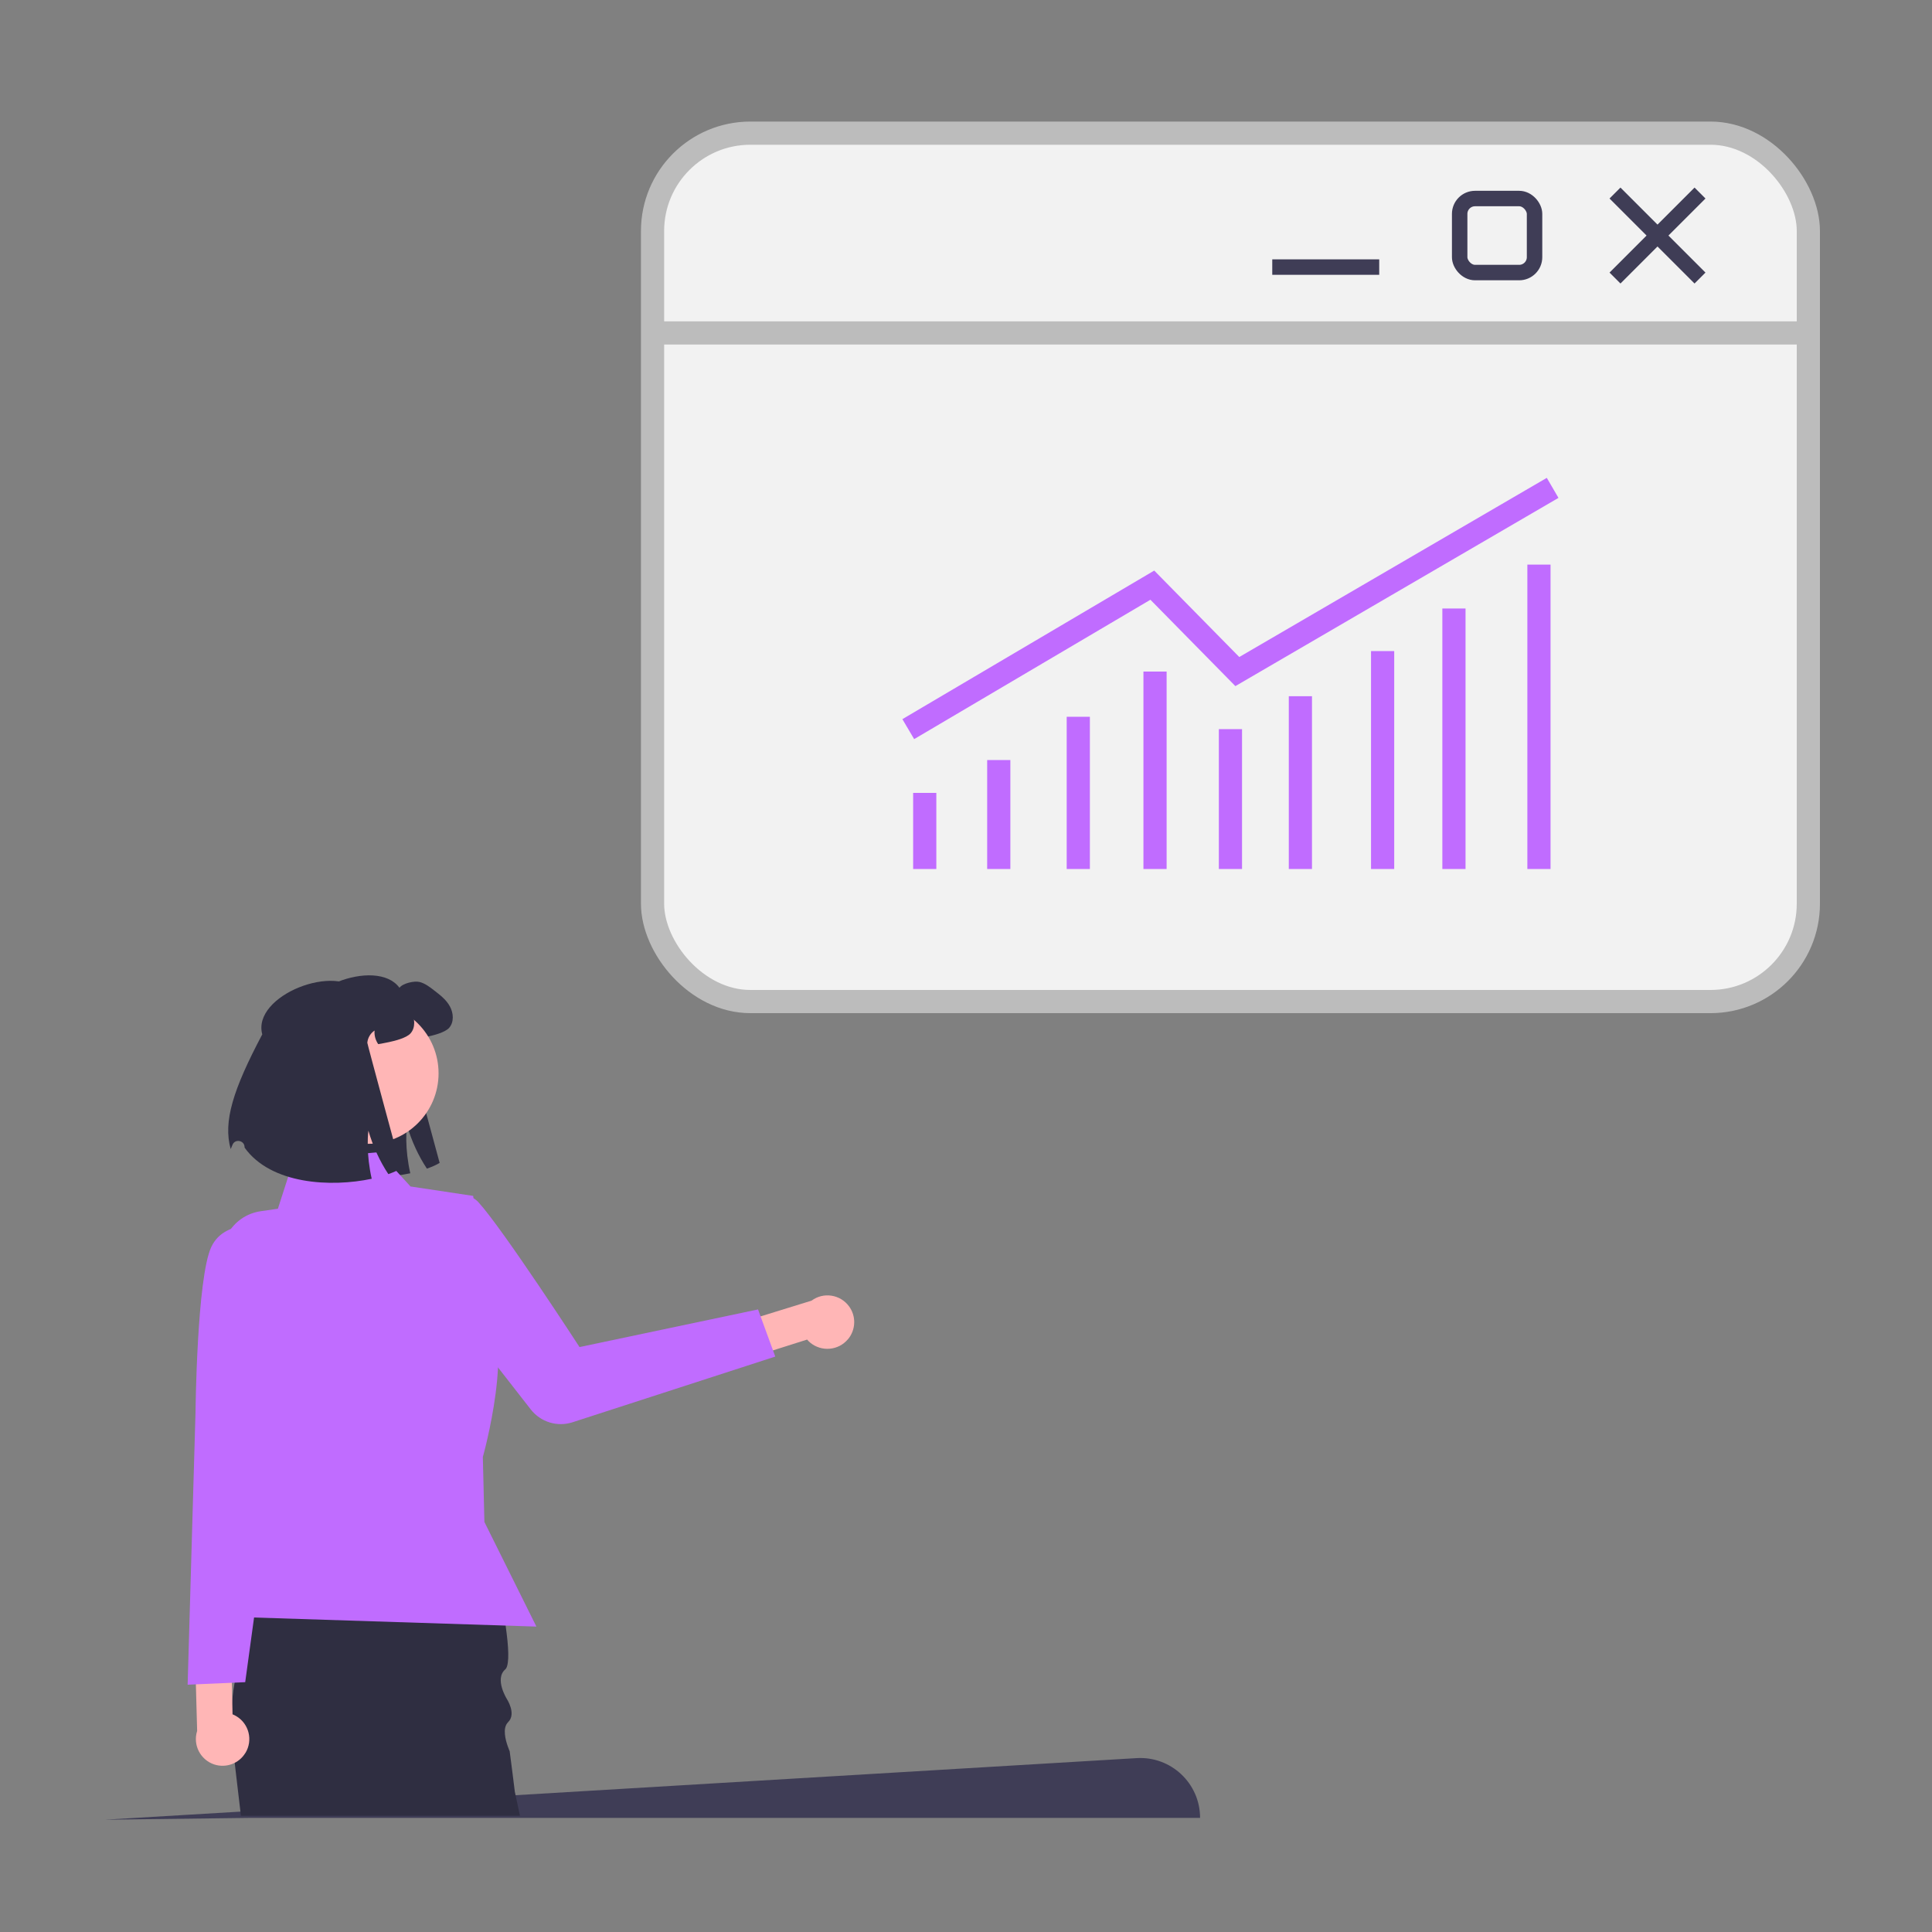 <?xml version="1.0" encoding="UTF-8"?>
<svg id="Layer_1" data-name="Layer 1" xmlns="http://www.w3.org/2000/svg" width="250" height="250" viewBox="0 0 250 250">
  <rect x="0" y="0" width="250" height="250" fill="#808080" stroke="none"/>
  <defs>
    <style>
      .cls-1 {
        fill: #3f3d56;
      }

      .cls-1, .cls-2, .cls-3, .cls-4 {
        stroke-width: 0px;
      }

      .cls-2 {
        fill: #2f2e41;
      }

      .cls-5 {
        stroke: #3f3d56;
        stroke-width: 2px;
      }

      .cls-5, .cls-6, .cls-7 {
        fill: none;
      }

      .cls-5, .cls-6, .cls-7, .cls-8 {
        stroke-miterlimit: 10;
      }

      .cls-6, .cls-7, .cls-8 {
        stroke-width: 3px;
      }

      .cls-6, .cls-8 {
        stroke: #bcbcbc;
      }

      .cls-7 {
        stroke: #c06cff;
      }

      .cls-8 {
        fill: #f2f2f2;
      }

      .cls-3 {
        fill: #ffb6b6;
      }

      .cls-4 {
        fill: #c06cff;
      }
    </style>
  </defs>
  <path class="cls-1" d="M155.3,235.23H32.62l-19.04.24,133.5-7.97c4.45-.27,8.21,3.27,8.21,7.73h0Z"/>
  <path class="cls-2" d="M38.93,133.15c-1.39-5.07,9.81-9.4,12.76-5.33.41-.58,1.92-.93,2.61-.75s1.28.62,1.84,1.06c.78.6,1.6,1.22,2.07,2.09.48.86.56,2.04-.09,2.78-.52.6-2.04.98-2.81,1.14-.54.11-.99.2-1.38.26-.35-.51-.53-1.14-.47-1.76-.53.35-.88.94-.94,1.58-.01.13,4.37,16.26,4.37,16.26-.45.27-1.01.52-1.65.74-1.09-1.64-1.99-3.59-2.58-5.62-.14,1.25-.11,2.62.05,4,.09.74.21,1.48.38,2.22-5.21,1.12-13.04.75-16.45-4.03v-.06c-.02-.89-1.25-1.12-1.57-.29-.08.21-.16.39-.23.54-.99-3.55.29-7.66,4.08-14.83h0Z"/>
  <path class="cls-3" d="M109.71,173.31c-1.23,1.46-3.41,1.64-4.88.42-.14-.12-.27-.25-.39-.39l-16.44,5.21-2.56-4.2,19.58-6.05c1.53-1.14,3.7-.81,4.84.73.95,1.28.89,3.05-.14,4.28h0Z"/>
  <path class="cls-4" d="M51.47,160.29s7.28-8.19,10.45-4.71,13.07,18.73,13.07,18.73l23.1-4.87,2.23,6.1-26.23,8.5c-1.97.64-4.13-.02-5.41-1.66l-17.22-22.08h0Z"/>
  <path class="cls-2" d="M67.29,234.96H31.17l-.03-.28-.02-.19-.31-2.63-.44-3.75-.17-1.44c-.01-.07-.02-.14-.03-.22-.15-.94-.23-1.88-.26-2.82-.04-1.29.01-2.58.16-3.85h0c.07-.7.17-1.38.29-2.05.15-.87.33-1.72.54-2.56.24-.97.52-1.91.81-2.82.34-1.07.72-2.09,1.1-3.05.04-.11.09-.2.12-.31h0c2.04-4.98,4.36-8.39,4.36-8.39h26.32s1.22,5.34,1.82,9.75c.1.7.17,1.37.24,1.99.11,1.15.14,2.15.04,2.82-.06.42-.16.71-.32.85-1.45,1.24.21,3.86.21,3.86,0,0,1.24,1.9.16,2.96-.21.21-.34.48-.4.79-.09.5-.01,1.09.12,1.61.13.52.31.97.4,1.21.04.11.07.16.07.16l.19,1.45.18,1.4.3,2.4.09.42.47,2.21.04.19.06.28h-.01Z"/>
  <path class="cls-4" d="M49.04,149.09l-11.04.98-2.04,6.34-2.22.32c-3.79.55-6.05,4.53-4.57,8.06l1.95,4.69s-2.87,8.85.65,12.57l1.5,16.37-3.38,10.79,39.52,1.27-6.73-13.54-.2-8.41s4.3-15.2.31-20.03l-1.56-13.75-8.11-1.22-4.08-4.46h0Z"/>
  <circle class="cls-3" cx="47.63" cy="138.89" r="9.12"/>
  <path class="cls-2" d="M33.94,133.86c-1.39-5.07,9.81-9.4,12.76-5.33.41-.58,1.92-.93,2.61-.75s1.28.62,1.84,1.06c.78.6,1.6,1.22,2.07,2.09.48.86.56,2.04-.09,2.78-.52.6-2.04.98-2.81,1.14-.54.11-.99.2-1.38.26-.35-.51-.53-1.14-.47-1.76-.53.35-.88.94-.94,1.58-.01.13,4.37,16.26,4.37,16.26-.45.27-1.01.52-1.65.74-1.09-1.64-1.99-3.59-2.58-5.62-.14,1.25-.11,2.62.05,4,.09.74.21,1.48.38,2.22-5.21,1.12-13.04.75-16.45-4.03v-.06c-.02-.89-1.25-1.12-1.57-.29-.08.21-.16.39-.23.54-.99-3.55.29-7.66,4.08-14.83h0Z"/>
  <path class="cls-3" d="M31.76,226.83c.99-1.64.47-3.76-1.17-4.75-.16-.09-.32-.18-.5-.25l-.35-17.25-4.79-1.08.56,20.48c-.58,1.82.42,3.76,2.24,4.35,1.52.48,3.18-.14,4-1.5h0Z"/>
  <path class="cls-4" d="M35.09,158.78s-5.88-1.41-7.75,2.58-2.04,21.38-2.04,21.38l-1.02,35.26,7.45-.33,5.94-43.38-2.58-15.51h0Z"/>
  <rect class="cls-8" x="84.44" y="17.23" width="149.56" height="112.37" rx="12.66" ry="12.66"/>
  <line class="cls-6" x1="84.44" y1="43.08" x2="234" y2="43.08"/>
  <line class="cls-5" x1="164.63" y1="34.56" x2="178.47" y2="34.56"/>
  <rect class="cls-5" x="188.88" y="25.69" width="9.69" height="9.58" rx="1.99" ry="1.99"/>
  <line class="cls-5" x1="208.98" y1="24.98" x2="219.98" y2="35.98"/>
  <line class="cls-5" x1="219.98" y1="24.98" x2="208.98" y2="35.98"/>
  <polyline class="cls-7" points="117.53 94.35 149.11 75.72 160.11 86.9 200.91 63.13"/>
  <line class="cls-7" x1="149.46" y1="86.9" x2="149.46" y2="112.45"/>
  <line class="cls-7" x1="199.14" y1="73.06" x2="199.14" y2="112.45"/>
  <line class="cls-7" x1="188.14" y1="78.74" x2="188.14" y2="112.45"/>
  <line class="cls-7" x1="178.91" y1="84.25" x2="178.91" y2="112.45"/>
  <line class="cls-7" x1="168.27" y1="90.09" x2="168.27" y2="112.45"/>
  <line class="cls-7" x1="159.22" y1="94.35" x2="159.22" y2="112.45"/>
  <line class="cls-7" x1="139.53" y1="92.75" x2="139.53" y2="112.45"/>
  <line class="cls-7" x1="129.24" y1="98.35" x2="129.24" y2="112.45"/>
  <line class="cls-7" x1="119.66" y1="102.6" x2="119.66" y2="112.45"/>
</svg>